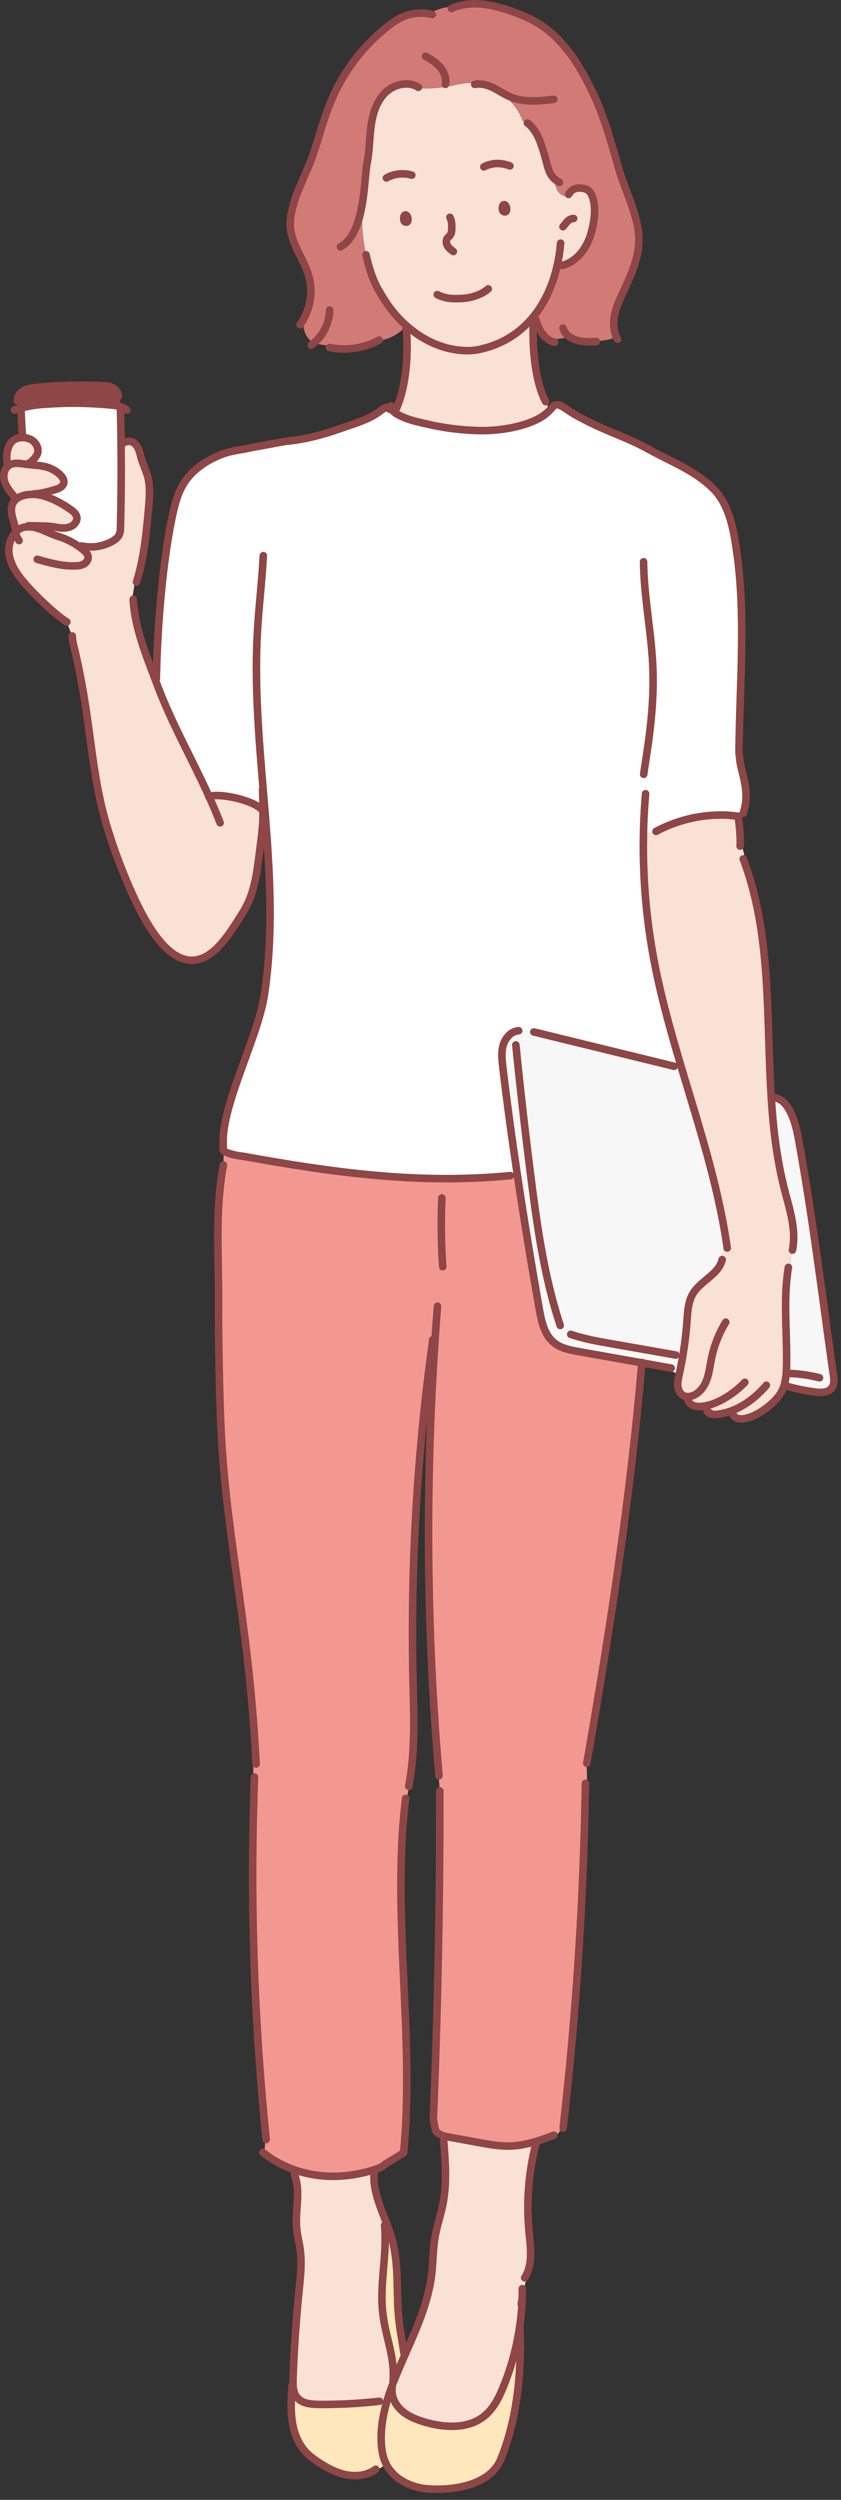 <svg width="108" height="321" viewBox="0 0 108 321" fill="none" xmlns="http://www.w3.org/2000/svg">
<rect x="0" y="0" width="108" height="321" fill="#333333" stroke="none"/>
<g clip-path="url(#clip0_908_8055)">
<path d="M100.965 176.345C100.991 176.017 101.003 175.689 101.01 175.362C101.081 171.892 100.721 168.403 100.984 164.953H101.036C101.338 163.495 101.537 162.004 101.627 160.513H101.762C102.289 157.892 101.37 155.219 100.708 152.617C99.738 148.813 99.281 144.907 99.037 140.974C99.044 140.987 99.057 141 99.07 141.006L99.127 140.942C101.35 140.904 102.179 144.367 102.488 146.031C104.3 155.887 105.488 165.724 106.915 175.869C106.979 176.338 107.088 176.84 107.082 177.309C107.082 177.707 106.979 178.067 106.703 178.349C106.182 178.87 105.34 178.844 104.614 178.748C103.387 178.587 102.186 178.337 100.997 177.996C100.946 177.945 100.894 177.893 100.843 177.835L100.727 177.803C100.862 177.334 100.933 176.846 100.965 176.351V176.345Z" fill="#F7F7F7"/>
<path d="M90.794 181.138C90.64 180.971 90.524 180.765 90.473 180.54C90.376 180.56 90.273 180.573 90.177 180.585C89.804 180.624 89.412 180.624 89.059 180.496C88.712 180.361 88.397 180.078 88.307 179.712H88.314C88.256 179.59 88.217 179.467 88.192 179.339C88.172 179.339 88.147 179.339 88.127 179.339C88.031 179.326 87.935 179.307 87.845 179.262C87.369 179.063 87.093 178.542 87.035 178.028C86.977 177.521 87.099 177.007 87.209 176.505C87.209 176.505 87.209 176.505 87.209 176.499C87.266 176.248 87.318 175.991 87.369 175.734C87.472 175.214 87.575 174.687 87.665 174.16C87.922 172.663 88.102 171.147 88.211 169.631C88.301 168.41 88.359 167.131 88.995 166.09C89.811 164.754 91.462 163.983 92.291 162.749C92.49 162.454 92.644 162.126 92.728 161.76L92.452 161.657C92.722 160.95 92.991 160.25 93.268 159.543C93.268 159.543 93.268 159.537 93.268 159.53C92.124 152.019 89.779 144.759 87.601 137.453C87.543 137.254 87.485 137.049 87.421 136.849C86.014 132.114 84.69 127.353 83.823 122.496C82.897 117.304 82.493 112.023 82.627 106.754C83.007 106.947 83.469 106.96 83.893 106.857C84.06 106.818 84.227 106.76 84.388 106.69C84.555 106.619 84.716 106.536 84.876 106.439C87.421 105.206 90.267 104.589 93.088 104.666C93.659 104.679 94.231 104.769 94.797 104.814C94.823 105.045 94.848 105.276 94.874 105.495C94.951 106.156 95.009 106.78 95.041 107.435C95.337 108.752 95.626 110.057 95.921 111.374L95.825 111.406C99.037 120.767 98.388 130.97 99.025 140.942C99.025 140.949 99.025 140.955 99.025 140.968C99.275 144.907 99.731 148.813 100.695 152.61C101.357 155.213 102.276 157.885 101.749 160.52H101.614C101.524 162.004 101.325 163.488 101.023 164.953H100.971C100.708 168.397 101.068 171.892 100.997 175.355C100.997 175.677 100.978 176.011 100.952 176.338C100.92 176.833 100.849 177.321 100.714 177.791C100.708 177.823 100.695 177.855 100.689 177.893C100.612 178.137 100.515 178.382 100.4 178.613C100.02 179.358 99.429 179.962 98.793 180.496C97.9 181.234 96.885 181.864 95.761 182.14C95.279 182.256 94.662 182.25 94.328 181.935L94.007 182.057C93.801 181.838 93.627 181.581 93.505 181.305C93.409 181.337 93.313 181.363 93.216 181.389C92.831 181.491 92.439 181.569 92.04 181.613C91.764 181.639 91.481 181.652 91.224 181.556C91.032 181.479 90.858 181.331 90.781 181.138H90.794Z" fill="#FAE1D5"/>
<path d="M66.462 151.017C65.761 146.371 65.125 141.713 64.573 137.042C64.457 136.091 64.348 135.102 64.624 134.183C64.772 133.682 65.061 133.206 65.447 132.859C66.912 132.178 68.678 132.217 70.143 132.891C75.38 134.17 80.61 135.455 85.847 136.734C86.091 136.792 86.335 136.849 86.579 136.914L86.701 136.586C86.939 136.676 87.189 136.759 87.433 136.83C87.491 137.029 87.549 137.235 87.613 137.434C89.792 144.739 92.137 151.993 93.28 159.511C93.28 159.511 93.28 159.517 93.28 159.524C93.004 160.231 92.734 160.931 92.464 161.638L92.741 161.74C92.657 162.107 92.503 162.434 92.304 162.73C91.475 163.97 89.817 164.741 89.008 166.071C88.372 167.112 88.307 168.397 88.224 169.611C88.115 171.128 87.928 172.644 87.678 174.141C87.588 174.668 87.485 175.195 87.382 175.715C87.331 175.972 87.279 176.229 87.222 176.48C87.222 176.48 87.222 176.48 87.222 176.486C86.714 176.274 86.206 176.062 85.705 175.85L85.757 175.574C84.645 175.375 83.54 175.182 82.435 174.983C82.415 174.983 82.396 174.976 82.371 174.97C79.71 174.494 77.057 174.025 74.397 173.55C73.247 173.344 72.045 173.119 71.146 172.381C69.893 171.352 69.533 169.624 69.257 168.024C68.274 162.396 67.336 156.748 66.487 151.094C66.487 151.068 66.481 151.036 66.475 151.004L66.462 151.017Z" fill="#F7F7F7"/>
<path d="M47.013 32.711C46.621 30.924 46.447 29.087 46.505 27.256H46.319C46.871 24.814 46.904 22.141 47.148 20.94C47.463 19.398 47.443 17.811 47.649 16.243C47.855 14.681 48.324 13.082 49.429 11.957C50.534 10.833 52.404 10.357 53.727 11.212V11.315C55.147 11.424 56.586 11.302 57.987 11.019C58.642 10.884 59.291 10.717 59.96 10.666C60.525 10.621 61.103 10.666 61.656 10.781C62.247 10.807 62.838 11.019 63.371 11.283C64.117 11.655 64.804 12.137 65.569 12.458L65.395 12.85C66.038 13.473 66.565 14.225 66.931 15.048C67.059 15.343 67.181 15.658 67.426 15.857C67.612 16.012 67.85 16.089 68.068 16.191C68.152 16.23 68.229 16.275 68.299 16.326C69.18 17.322 69.572 18.716 69.957 20.021C70.336 21.306 70.407 22.25 71.216 22.976C71.236 23.375 71.287 23.773 71.428 24.146C71.615 24.628 71.994 25.058 72.495 25.167C72.713 25.212 72.938 25.199 73.157 25.148L73.093 24.846C73.549 24.133 74.204 24.088 74.776 24.165C75.566 24.274 75.894 24.679 76.132 25.431C76.562 26.774 76.299 28.521 75.933 29.851C75.418 31.734 74.211 33.514 72.245 34.066L71.57 33.957C71.024 36.469 69.976 38.917 68.293 40.883C66.68 42.779 64.477 44.231 61.566 44.86C60.454 45.098 59.279 45.053 58.154 44.848C55.905 44.43 53.856 43.293 52.172 41.809C51.067 40.832 50.123 39.701 49.384 38.525C48.394 36.945 47.694 35.833 46.994 32.704L47.013 32.711ZM65.048 26.973C65.074 26.812 65.048 26.639 64.984 26.491C64.933 26.375 64.811 26.253 64.689 26.292C64.65 26.305 64.624 26.33 64.599 26.362C64.477 26.529 64.502 26.909 64.566 27.044C64.644 27.191 64.862 27.268 64.978 27.153C65.023 27.108 65.042 27.037 65.048 26.966V26.973ZM52.378 28.284C52.404 28.123 52.378 27.949 52.314 27.795C52.262 27.68 52.14 27.558 52.018 27.602C51.98 27.615 51.954 27.641 51.928 27.673C51.806 27.84 51.832 28.219 51.896 28.354C51.973 28.502 52.192 28.585 52.307 28.463C52.352 28.412 52.371 28.348 52.378 28.277V28.284Z" fill="#FAE1D5"/>
<path d="M66.526 300.016C66.449 300.421 66.372 300.819 66.282 301.211C65.884 302.991 65.344 304.745 64.656 306.441C64.078 307.874 63.365 309.307 62.157 310.271C60.088 311.916 57.113 311.761 54.575 311.023C53.515 310.714 52.449 310.303 51.62 309.57C50.784 308.844 50.213 307.739 50.36 306.647L50.258 306.608C50.36 306.332 50.463 306.049 50.572 305.773C50.675 305.51 50.778 305.246 50.887 304.989C51.26 304.077 51.665 303.165 52.063 302.252C53.522 298.943 54.993 295.628 55.43 292.062C55.623 290.449 55.597 288.817 55.873 287.217C56.117 285.797 56.599 284.429 56.882 283.015C57.389 280.42 57.203 277.753 56.998 275.119C56.914 274.817 56.85 274.515 56.798 274.213C56.901 274.251 57.01 274.284 57.12 274.309C57.3 274.354 57.48 274.393 57.659 274.425C58.957 274.656 60.249 274.894 61.547 275.132C62.857 275.369 64.181 275.614 65.517 275.569C66.552 275.536 67.58 275.337 68.582 275.048C68.608 275.434 68.614 275.819 68.595 276.205C67.824 279.604 67.606 283.131 67.94 286.601C68.113 288.4 68.402 290.359 67.657 291.966L67.734 291.998C67.471 293.045 67.246 294.105 67.053 295.165C67.053 295.165 67.053 295.165 67.053 295.172C67.008 296.418 66.892 297.665 66.706 298.898C66.648 299.271 66.59 299.637 66.52 300.01L66.526 300.016Z" fill="#FAE1D5"/>
<path d="M52.012 231.672C50.373 246.251 53.258 261.857 51.838 276.442L50.2 277.458C49.062 278.068 49.364 278.203 48.124 278.595C48.112 278.595 48.099 278.601 48.086 278.608C46.306 279.173 44.449 279.475 42.58 279.456C40.935 279.436 39.283 279.147 37.728 278.595C37.703 278.588 37.671 278.576 37.645 278.563C36.321 278.081 35.075 277.413 33.97 276.539C33.97 275.864 34.034 275.183 34.15 274.515C34.13 274.322 34.111 274.136 34.092 273.949C32.666 259.737 32.158 245.428 32.569 231.145C32.582 229.256 32.55 227.367 32.466 225.478L32.826 225.459C31.843 207.462 28.823 196.59 28.309 181.928C28.123 176.64 28.046 171.346 28.052 166.058C28.052 160.513 27.648 155.078 28.688 149.597C28.701 148.987 28.714 148.389 28.733 147.791C29.491 148.331 31.271 148.498 31.271 148.498C42.663 150.561 53.464 152.071 65.132 151.01C65.17 151.01 65.209 151.01 65.248 150.998C65.646 151.055 66.051 151.068 66.455 151.036C66.455 151.062 66.462 151.094 66.468 151.126C67.31 156.78 68.248 162.428 69.237 168.056C69.52 169.65 69.874 171.385 71.126 172.413C72.026 173.152 73.228 173.383 74.378 173.582C77.038 174.057 79.691 174.527 82.351 175.002C82.371 175.002 82.39 175.002 82.415 175.015C81.002 191.842 78.374 209.01 75.483 225.677C75.438 225.934 75.393 226.185 75.348 226.442H75.329C75.418 228.466 75.399 230.496 75.271 232.52H75.11C74.802 245.916 73.896 259.306 72.392 272.619H72.379C72.206 273.307 71.788 273.924 71.229 274.361L71.126 274.194C70.343 274.496 69.546 274.791 68.736 275.029C68.685 275.042 68.633 275.055 68.589 275.067C67.586 275.356 66.558 275.556 65.524 275.588C64.187 275.626 62.864 275.389 61.553 275.151C60.255 274.92 58.964 274.682 57.666 274.444C57.486 274.412 57.306 274.373 57.126 274.328C57.017 274.303 56.908 274.271 56.805 274.232C56.458 274.11 56.143 273.924 55.944 273.628L55.648 272.17C56.22 258.433 56.496 244.676 56.477 230.933V229.988C56.432 229.372 56.387 228.748 56.342 228.132C56.329 227.926 56.316 227.714 56.323 227.502C54.787 209.37 54.62 191.129 55.803 172.972C55.674 173.081 55.539 173.197 55.404 173.306C53.515 187.293 52.718 201.429 53.027 215.538C53.13 220.164 53.348 224.835 52.487 229.378C52.423 230.168 52.262 230.939 52.005 231.685L52.012 231.672Z" fill="#F29891"/>
<path d="M50.784 52.706C52.269 49.654 52.468 44.867 52.147 41.95C52.147 41.918 52.147 41.892 52.14 41.86L52.179 41.815C53.856 43.306 55.912 44.443 58.16 44.854C59.285 45.06 60.454 45.111 61.572 44.867C64.483 44.237 66.687 42.785 68.299 40.89C68.402 41.108 68.537 41.314 68.698 41.513L68.473 41.693C68.357 45.15 68.813 49.242 70.073 51.568H70.092C70.246 51.954 70.4 52.339 70.548 52.731C70.105 53.188 69.385 53.779 67.914 54.318C65.851 55.064 63.448 55.359 61.309 55.295C59.137 55.224 56.972 54.961 54.858 54.46C53.894 54.235 52.911 54.036 51.986 53.663C51.652 53.528 51.318 53.374 51.009 53.188C50.945 53.142 50.874 53.097 50.81 53.059C50.772 53.033 50.733 53.001 50.694 52.975C50.592 52.898 50.502 52.808 50.412 52.718H50.791L50.784 52.706Z" fill="#FAE1D5"/>
<path d="M49.397 38.532C50.136 39.708 51.08 40.838 52.185 41.815L52.147 41.86C52.147 41.86 52.147 41.918 52.153 41.95H52.05C51.17 42.959 49.898 43.614 48.568 43.736C47.109 44.501 45.452 44.873 43.8 44.803V44.597C43.119 44.507 42.438 44.417 41.757 44.327C41.282 44.263 40.787 44.199 40.356 44.006C40.221 43.948 40.093 43.877 39.971 43.794C39.161 43.222 38.93 42.181 38.885 41.16C39.74 39.714 40.093 37.973 39.842 36.309C39.406 33.379 36.958 31.316 37.304 28.116C37.632 25.122 39.38 22.404 40.305 19.565C41.217 16.763 41.956 13.872 43.318 11.244C45.04 7.922 47.482 5.024 50.534 2.846C51.607 2.075 53.245 1.433 55.07 1.773C56.117 1.144 57.357 0.829 58.585 0.848C60.91 0.071 63.551 0.655 65.89 1.51C69.115 2.686 70.773 3.836 72.932 6.509C74.371 8.288 76.022 11.463 76.877 13.589C77.912 16.166 78.663 18.838 79.415 21.505C80.109 23.966 81.343 26.395 81.856 28.958C82.428 31.817 81.593 34.034 80.443 36.611C79.942 37.728 79.351 38.814 79.036 40.003C78.747 41.076 78.708 42.271 79.158 43.273C78.342 43.608 77.462 43.787 76.582 43.781V43.845C75.406 43.935 74.056 43.858 73.17 43.273C72.726 43.363 72.277 43.441 71.82 43.498C71.178 43.588 70.42 43.614 69.983 43.126L69.938 43.171C69.604 42.824 69.334 42.393 69.141 41.956C68.981 41.815 68.833 41.661 68.698 41.494C68.544 41.301 68.409 41.095 68.299 40.87C69.976 38.904 71.024 36.456 71.576 33.944L72.251 34.053C74.217 33.501 75.425 31.721 75.939 29.838C76.305 28.502 76.562 26.761 76.138 25.418C75.894 24.666 75.573 24.261 74.782 24.152C74.211 24.069 73.555 24.12 73.099 24.833L73.163 25.135C72.945 25.187 72.72 25.206 72.501 25.154C72 25.045 71.621 24.615 71.435 24.133C71.293 23.76 71.242 23.362 71.223 22.963C70.407 22.238 70.336 21.293 69.963 20.008C69.585 18.71 69.186 17.309 68.306 16.314C68.229 16.262 68.152 16.217 68.075 16.178C67.856 16.076 67.618 15.999 67.432 15.844C67.188 15.639 67.066 15.324 66.937 15.035C66.571 14.212 66.051 13.461 65.402 12.838L65.575 12.445C64.804 12.131 64.123 11.642 63.378 11.27C62.844 11.006 62.253 10.794 61.662 10.769C61.11 10.646 60.531 10.608 59.966 10.653C59.298 10.704 58.642 10.871 57.993 11.006C56.593 11.289 55.154 11.411 53.727 11.302V11.199C52.41 10.345 50.534 10.826 49.435 11.944C48.33 13.069 47.861 14.669 47.655 16.23C47.45 17.791 47.469 19.385 47.154 20.927C46.91 22.128 46.878 24.801 46.325 27.243H46.512C46.454 29.08 46.627 30.911 47.019 32.698C47.72 35.827 48.42 36.938 49.41 38.519L49.397 38.532Z" fill="#D27A75"/>
<path d="M50.36 306.647C50.213 307.739 50.784 308.844 51.62 309.57C52.449 310.297 53.515 310.714 54.575 311.023C57.113 311.761 60.088 311.916 62.157 310.271C63.365 309.313 64.078 307.874 64.656 306.441C65.344 304.752 65.89 302.998 66.282 301.211C66.372 300.813 66.455 300.415 66.526 300.016C66.623 300.453 66.712 300.89 66.802 301.327C66.802 302.072 66.79 302.818 66.751 303.569C66.565 307.726 65.839 311.961 64.329 315.719C62.947 319.163 58.18 319.825 54.961 319.594C52.943 319.446 50.874 318.508 49.808 316.818C49.724 316.683 49.647 316.548 49.577 316.407C49.577 316.394 49.564 316.381 49.557 316.362C49.159 315.546 49.005 314.64 48.953 313.734C48.85 311.909 49.159 310.097 49.679 308.337C49.679 308.337 49.679 308.33 49.679 308.324C49.846 307.746 50.039 307.174 50.245 306.608L50.347 306.647H50.36Z" fill="#FFE7BD"/>
<path d="M50.013 52.532C50.277 52.706 50.54 52.873 50.81 53.053C50.874 53.091 50.945 53.136 51.009 53.181C51.318 53.367 51.652 53.522 51.986 53.657C52.911 54.029 53.894 54.228 54.858 54.453C56.972 54.961 59.144 55.224 61.309 55.288C63.455 55.359 65.851 55.064 67.914 54.312C69.385 53.772 70.105 53.181 70.548 52.725C70.593 52.68 70.632 52.641 70.664 52.603C71.165 52.063 71.313 51.774 72.032 52.108C72.36 52.262 72.656 52.487 72.958 52.686C73.876 53.316 74.872 53.811 75.868 54.305C78.278 55.501 80.867 56.336 83.219 57.653C86.071 59.24 89.335 60.441 91.668 62.832C93.345 64.547 93.987 67.014 94.386 69.385C95.902 78.355 94.97 87.53 94.9 96.641L95.06 98.003C95.433 99.828 96.294 101.954 95.433 104.441L95.356 104.666C95.202 104.942 95.047 105.218 94.887 105.495C94.861 105.276 94.835 105.045 94.81 104.814C94.244 104.769 93.666 104.679 93.1 104.666C90.273 104.589 87.427 105.205 84.889 106.439C84.722 106.516 84.561 106.6 84.401 106.69C84.24 106.76 84.08 106.812 83.906 106.857C83.482 106.96 83.019 106.94 82.64 106.754C82.512 112.023 82.91 117.304 83.835 122.496C84.703 127.359 86.026 132.114 87.434 136.849C87.189 136.772 86.939 136.695 86.701 136.605L86.579 136.933C86.335 136.875 86.091 136.811 85.847 136.753C80.61 135.474 75.38 134.189 70.143 132.911C68.678 132.236 66.912 132.198 65.447 132.879C65.061 133.219 64.772 133.701 64.624 134.202C64.348 135.121 64.457 136.104 64.573 137.061C65.125 141.733 65.761 146.391 66.462 151.036C66.057 151.068 65.652 151.055 65.254 150.998C65.215 150.998 65.177 151.004 65.138 151.01C53.47 152.071 42.669 150.561 31.278 148.498C31.278 148.498 29.504 148.338 28.74 147.791C28.721 147.779 28.695 147.759 28.675 147.746L28.656 146.282C28.862 141.064 33.16 133.059 33.957 127.732C35.274 118.955 34.529 110.179 33.796 101.383H33.713C33.751 102.385 33.783 103.239 33.783 104.055H33.674C33.559 103.895 33.379 103.741 33.154 103.586C31.792 102.668 28.714 101.986 27.217 102.199C27.076 102.218 26.947 102.243 26.838 102.282C24.653 97.463 22.019 92.85 20.162 87.883C20.117 87.768 20.072 87.652 20.027 87.53C20.027 86.99 20.047 86.451 20.104 85.917C20.271 79.871 20.907 72.161 22.083 66.494C22.411 64.945 22.784 63.378 23.625 62.041C24.615 60.474 26.202 59.343 27.898 58.597C29.395 57.942 30.172 57.916 31.567 57.647C31.689 57.627 31.817 57.595 31.952 57.569C32.023 57.556 32.1 57.537 32.171 57.518L36.636 56.696C39.033 56.483 41.372 55.873 43.64 55.07C45.355 54.46 47.379 53.92 48.831 52.795C49.037 52.635 49.249 52.449 49.499 52.371C49.564 52.352 49.628 52.339 49.686 52.339C49.788 52.41 49.898 52.474 50.001 52.545L50.013 52.532Z" fill="white"/>
<path d="M50.887 304.989C50.778 305.246 50.675 305.51 50.572 305.773L50.489 305.741C50.72 302.49 49.448 299.997 49.133 296.752C48.831 293.687 49.467 290.597 49.467 287.526C49.467 287.127 49.461 286.729 49.435 286.331H49.262C49.217 285.624 49.114 284.911 48.94 284.217L49.12 284.146C49.217 284.403 49.319 284.654 49.416 284.911C49.769 285.81 50.116 286.71 50.367 287.629C51.151 290.501 50.945 293.54 51.112 296.508C51.234 298.641 51.562 300.055 51.877 302.169L52.076 302.259C51.671 303.171 51.273 304.083 50.9 304.996L50.887 304.989Z" fill="#FFE7BD"/>
<path d="M49.133 296.752C49.448 299.997 50.727 302.49 50.489 305.741L50.572 305.773C50.463 306.049 50.354 306.332 50.258 306.608C50.052 307.174 49.859 307.752 49.692 308.324C49.043 308.446 48.375 308.504 47.72 308.497V308.453C45.49 308.665 43.254 308.761 41.025 308.754C39.971 308.754 38.769 308.652 38.12 307.816C37.786 307.392 37.671 306.859 37.639 306.313C37.632 306.159 37.632 305.998 37.632 305.844C37.632 305.703 37.632 305.561 37.639 305.426C37.773 301.668 38.031 297.922 38.41 294.182C38.59 292.402 38.795 290.603 38.551 288.83C38.429 287.943 38.191 287.07 38.108 286.183C37.934 284.397 38.352 282.54 38.178 280.786C38.159 280.587 38.127 280.394 38.088 280.201C37.87 279.681 37.728 279.128 37.658 278.569C37.684 278.582 37.716 278.588 37.741 278.601C39.296 279.154 40.947 279.436 42.592 279.462C44.462 279.481 46.312 279.179 48.099 278.614C47.816 280.509 48.426 282.341 49.127 284.159L48.947 284.23C49.12 284.924 49.223 285.637 49.268 286.356H49.442C49.467 286.742 49.474 287.14 49.474 287.539C49.474 290.61 48.838 293.7 49.14 296.765L49.133 296.752Z" fill="#FAE1D5"/>
<path d="M38.114 307.816C38.763 308.652 39.965 308.748 41.018 308.754C43.254 308.767 45.484 308.671 47.713 308.453V308.497C48.375 308.497 49.043 308.446 49.692 308.324C49.692 308.324 49.692 308.33 49.692 308.337C49.172 310.097 48.863 311.903 48.966 313.734C49.011 314.64 49.172 315.546 49.57 316.362C49.57 316.375 49.583 316.394 49.589 316.407C48.966 316.895 48.246 317.274 47.495 317.525C47.347 317.589 47.193 317.647 47.039 317.692C46.242 317.936 45.374 317.955 44.546 317.801C43.267 317.563 42.098 316.934 41.005 316.233C40.376 315.822 39.759 315.385 39.251 314.833C38.242 313.734 37.716 312.263 37.517 310.785C37.324 309.352 37.414 307.887 37.517 306.441C37.517 306.403 37.517 306.364 37.517 306.326H37.639C37.671 306.859 37.786 307.392 38.12 307.816H38.114Z" fill="#FFE7BD"/>
<path d="M15.163 50.611L15.228 50.598C15.33 51.054 15.44 51.511 15.543 51.967L14.861 52.089C14.547 52.031 14.219 51.999 13.891 51.973C11.79 51.8 9.67 51.703 7.562 51.812C6.033 51.89 4.53 51.883 2.609 52.423C2.467 52.461 2.319 52.506 2.172 52.551C2.223 52.012 2.275 51.465 2.326 50.926C2.454 50.611 2.711 50.341 3.007 50.168C3.476 49.898 4.029 49.827 4.562 49.769C7.331 49.474 10.12 49.422 12.902 49.512C13.396 49.532 13.904 49.557 14.354 49.756C14.72 49.923 15.041 50.238 15.157 50.617L15.163 50.611Z" fill="#8E4646"/>
<path d="M10.589 70.131C11.867 70.388 13.242 70.169 14.386 69.533C14.765 69.321 15.131 69.045 15.318 68.653C15.453 68.351 15.465 68.01 15.472 67.683C15.562 64.322 15.587 60.962 15.555 57.602V57.428C15.581 57.267 15.639 57.113 15.71 56.965C15.851 56.837 16.05 56.753 16.262 56.708C16.403 56.676 16.558 56.67 16.68 56.683C17.142 56.734 17.509 57.1 17.714 57.512C17.92 57.929 18.003 58.385 18.132 58.835C18.363 59.645 18.755 60.409 18.974 61.225C19.314 62.536 19.192 63.917 19.076 65.267C18.787 68.46 18.492 71.679 17.528 74.737L17.329 74.705C17.213 75.451 17.091 76.196 16.962 76.948L17.104 76.973C17.284 80.578 18.762 84.169 20.027 87.536C20.072 87.652 20.117 87.768 20.162 87.89C22.019 92.856 24.653 97.47 26.838 102.288C26.947 102.25 27.076 102.224 27.217 102.205C28.721 101.999 31.792 102.68 33.154 103.593C33.379 103.741 33.559 103.901 33.674 104.062H33.783C33.783 105.321 33.719 106.503 33.507 108.013C33.064 111.239 32.929 114.458 31.13 117.285C29.369 120.041 26.876 124.449 23.285 123.061C20.503 121.982 18.312 117.664 17.2 115.261C15.909 112.453 14.797 109.562 13.878 106.606C11.463 98.825 11.874 92.715 9.394 82.615C9.316 82.313 9.316 81.991 9.278 81.683H9.297C9.04 81.079 8.802 80.488 8.571 79.884C8.5 79.845 8.423 79.794 8.353 79.743C7.074 78.901 5.037 76.935 4.099 75.945C2.744 74.506 1.311 72.906 1.124 70.934C1.054 70.15 1.349 69.064 1.973 68.37C2.262 68.049 2.621 67.811 3.046 67.728C3.251 67.683 3.457 67.663 3.662 67.663C4.967 67.663 6.117 68.473 7.44 68.884C8.372 69.173 9.252 69.597 10.049 70.15C10.152 70.221 10.248 70.291 10.345 70.362C10.389 70.285 10.434 70.208 10.473 70.131C10.505 70.131 10.544 70.143 10.576 70.15L10.589 70.131Z" fill="#FAE1D5"/>
<path d="M1.741 63.66C1.259 63.082 0.771 62.485 0.565 61.765C0.405 61.167 0.488 60.454 0.88 59.998C0.964 59.895 1.067 59.805 1.182 59.735C1.793 59.356 2.564 59.51 3.27 59.606C3.29 59.606 3.315 59.606 3.335 59.606C4.26 59.728 5.198 59.735 6.091 60.005C6.779 60.21 7.601 60.711 8.006 61.309C8.52 62.067 7.967 62.607 7.228 62.825C6.335 63.082 5.288 63.403 4.363 63.416V63.493C3.502 63.455 2.429 63.648 1.87 64.303C1.812 64.097 1.767 63.879 1.741 63.667V63.66Z" fill="#FAE1D5"/>
<path d="M10.486 70.111C10.441 70.188 10.396 70.266 10.357 70.343C10.261 70.266 10.158 70.195 10.062 70.131C9.265 69.578 8.378 69.154 7.453 68.865C6.13 68.454 4.979 67.644 3.675 67.644V67.528C4.755 67.548 6.194 67.509 7.228 67.721C7.941 67.869 8.745 67.895 9.342 67.477C9.663 67.252 9.92 66.873 9.875 66.481C9.83 66.044 9.458 65.716 9.098 65.46C8.456 64.997 7.768 64.599 7.055 64.251C6.29 63.885 5.487 63.596 4.645 63.513C4.555 63.506 4.459 63.5 4.363 63.5V63.423C5.294 63.416 6.342 63.095 7.235 62.832C7.974 62.613 8.526 62.08 8.012 61.315C7.601 60.718 6.785 60.217 6.097 60.011C5.204 59.741 4.266 59.735 3.341 59.613C3.906 59.561 4.793 58.604 4.864 58.045C4.941 57.486 4.645 56.908 4.189 56.58C3.823 56.31 3.36 56.188 2.898 56.188C2.795 56.188 2.692 56.188 2.589 56.207C2.557 55.79 2.551 55.359 2.589 54.941L2.814 54.929C2.776 54.248 2.75 53.477 2.718 52.924C2.718 52.866 2.718 52.808 2.711 52.757L2.621 52.436C4.543 51.902 6.046 51.909 7.575 51.825C9.683 51.722 11.803 51.819 13.904 51.986C14.225 52.012 14.553 52.044 14.874 52.102C14.983 52.121 15.086 52.14 15.189 52.172C15.305 52.198 15.42 52.23 15.53 52.275L15.465 52.481C15.504 54.055 15.536 55.629 15.555 57.203C15.555 57.28 15.555 57.357 15.555 57.434V57.608C15.587 60.968 15.555 64.335 15.472 67.689C15.472 68.017 15.453 68.357 15.318 68.659C15.138 69.058 14.771 69.327 14.386 69.54C13.242 70.175 11.874 70.394 10.589 70.137C10.556 70.137 10.518 70.124 10.486 70.118V70.111Z" fill="white"/>
<path d="M3.335 59.606C3.335 59.606 3.29 59.606 3.27 59.606C2.557 59.503 1.786 59.356 1.182 59.735C1.067 59.812 0.964 59.895 0.88 59.998C0.822 59.792 0.765 59.587 0.7 59.388L0.925 59.324C0.822 58.758 0.861 58.167 1.028 57.614C1.169 57.165 1.407 56.728 1.805 56.471C2.03 56.323 2.3 56.246 2.57 56.207C2.57 56.207 2.583 56.207 2.589 56.207C2.692 56.194 2.795 56.188 2.898 56.188C3.354 56.188 3.823 56.31 4.189 56.58C4.645 56.914 4.935 57.486 4.864 58.045C4.793 58.61 3.906 59.568 3.341 59.606H3.335Z" fill="#FAE1D5"/>
<path d="M3.675 67.522V67.638C3.47 67.638 3.264 67.657 3.058 67.702C2.634 67.792 2.275 68.023 1.985 68.344C1.94 68.126 1.921 67.895 1.921 67.638C1.722 66.7 1.234 65.704 1.587 64.766C1.658 64.586 1.748 64.431 1.87 64.297C2.435 63.641 3.508 63.448 4.363 63.487C4.459 63.487 4.555 63.487 4.645 63.5C5.487 63.583 6.297 63.879 7.055 64.239C7.768 64.579 8.449 64.984 9.098 65.447C9.458 65.704 9.83 66.031 9.875 66.468C9.914 66.86 9.663 67.239 9.342 67.464C8.738 67.882 7.941 67.856 7.228 67.708C6.194 67.496 4.755 67.535 3.682 67.516L3.675 67.522Z" fill="#FAE1D5"/>
<path d="M0.925 59.324C0.822 58.758 0.861 58.167 1.028 57.614C1.169 57.165 1.407 56.728 1.805 56.471C2.03 56.323 2.3 56.246 2.57 56.207C2.57 56.207 2.583 56.207 2.589 56.207C2.692 56.194 2.795 56.188 2.898 56.188C3.354 56.188 3.823 56.31 4.189 56.58C4.645 56.914 4.935 57.486 4.864 58.045C4.793 58.61 3.906 59.568 3.341 59.606" stroke="#8E4646" stroke-width="0.97" stroke-linecap="round" stroke-linejoin="round"/>
<path d="M2.705 52.744C2.705 52.795 2.705 52.847 2.711 52.911C2.744 53.47 2.769 54.235 2.808 54.916C2.827 55.282 2.853 55.629 2.885 55.899" stroke="#8E4646" stroke-width="0.97" stroke-linecap="round" stroke-linejoin="round"/>
<path d="M50.785 52.706C52.269 49.654 52.468 44.867 52.147 41.95C52.147 41.918 52.147 41.892 52.14 41.86" stroke="#8E4646" stroke-width="0.97" stroke-linecap="round" stroke-linejoin="round"/>
<path d="M50.007 52.538C50.026 52.506 50.039 52.468 50.058 52.436C50.058 52.436 50.058 52.436 50.058 52.429C50.11 52.333 50.161 52.23 50.213 52.127" stroke="#8E4646" stroke-width="0.97" stroke-linecap="round" stroke-linejoin="round"/>
<path d="M82.647 72.135C82.692 76.838 83.72 81.458 83.855 86.155C83.97 90.318 83.495 94.052 82.846 98.164C82.814 98.356 82.788 98.555 82.756 98.755C82.724 98.973 82.692 99.192 82.66 99.423" stroke="#8E4646" stroke-width="0.97" stroke-linecap="round" stroke-linejoin="round"/>
<path d="M68.473 41.693C68.357 45.15 68.813 49.242 70.073 51.568" stroke="#8E4646" stroke-width="0.97" stroke-linecap="round" stroke-linejoin="round"/>
<path d="M1.754 63.68C1.754 63.68 1.748 63.667 1.741 63.66C1.259 63.082 0.771 62.485 0.565 61.765C0.405 61.167 0.488 60.454 0.88 59.998C0.964 59.895 1.067 59.805 1.182 59.735C1.793 59.356 2.564 59.51 3.27 59.606C3.29 59.606 3.315 59.606 3.335 59.606C4.26 59.728 5.198 59.735 6.091 60.005C6.779 60.21 7.601 60.711 8.006 61.309C8.52 62.067 7.967 62.607 7.228 62.825C6.335 63.082 5.288 63.403 4.363 63.416" stroke="#8E4646" stroke-width="0.97" stroke-linecap="round" stroke-linejoin="round"/>
<path d="M1.979 67.953C1.966 67.85 1.947 67.747 1.921 67.638C1.722 66.7 1.234 65.704 1.587 64.766C1.658 64.586 1.748 64.431 1.87 64.297C2.435 63.641 3.508 63.448 4.363 63.487C4.459 63.487 4.555 63.487 4.645 63.5C5.487 63.583 6.297 63.879 7.055 64.239C7.768 64.579 8.449 64.984 9.098 65.447C9.458 65.704 9.83 66.031 9.875 66.468C9.914 66.86 9.663 67.239 9.342 67.464C8.738 67.882 7.941 67.856 7.228 67.708C6.194 67.496 4.755 67.535 3.682 67.516H3.617" stroke="#8E4646" stroke-width="0.97" stroke-linecap="round" stroke-linejoin="round"/>
<path d="M8.584 79.865C8.513 79.826 8.436 79.775 8.366 79.723C7.087 78.882 5.05 76.915 4.112 75.926C2.756 74.487 1.324 72.887 1.137 70.915C1.067 70.131 1.362 69.045 1.985 68.351C2.275 68.03 2.634 67.792 3.058 67.708C3.264 67.663 3.47 67.644 3.675 67.644C4.979 67.644 6.13 68.454 7.453 68.865C8.385 69.154 9.265 69.578 10.062 70.131C10.165 70.201 10.261 70.272 10.357 70.343C10.486 70.439 10.614 70.535 10.736 70.645C11 70.863 11.263 71.126 11.315 71.467C11.366 71.853 11.116 72.225 10.781 72.418C10.447 72.611 10.049 72.656 9.663 72.668C8.006 72.726 6.38 72.27 4.787 71.82" stroke="#8E4646" stroke-width="0.97" stroke-linecap="round" stroke-linejoin="round"/>
<path d="M1.85 52.654C1.915 52.629 1.985 52.609 2.05 52.59C2.095 52.577 2.133 52.564 2.178 52.551C2.326 52.506 2.474 52.461 2.615 52.423C4.536 51.89 6.04 51.896 7.569 51.812C9.676 51.71 11.797 51.806 13.898 51.973C14.219 51.999 14.547 52.031 14.868 52.089C14.977 52.108 15.08 52.127 15.183 52.159C15.298 52.185 15.414 52.217 15.523 52.262C15.8 52.359 16.05 52.474 16.288 52.654" stroke="#8E4646" stroke-width="0.97" stroke-linecap="round" stroke-linejoin="round"/>
<path d="M15.465 52.468C15.504 54.042 15.536 55.616 15.555 57.19C15.555 57.267 15.555 57.344 15.555 57.422V57.595C15.587 60.956 15.555 64.322 15.472 67.676C15.472 68.004 15.453 68.344 15.318 68.646C15.138 69.045 14.771 69.315 14.386 69.527C13.242 70.163 11.874 70.381 10.589 70.124C10.556 70.124 10.518 70.111 10.486 70.105" stroke="#8E4646" stroke-width="0.97" stroke-linecap="round" stroke-linejoin="round"/>
<path d="M15.53 57.351C15.53 57.293 15.53 57.242 15.549 57.19C15.575 57.1 15.632 57.023 15.71 56.965C15.851 56.837 16.05 56.753 16.262 56.708C16.403 56.676 16.558 56.67 16.68 56.683C17.142 56.734 17.509 57.1 17.714 57.512C17.92 57.929 18.003 58.385 18.132 58.835C18.363 59.645 18.755 60.409 18.974 61.225C19.314 62.536 19.192 63.917 19.076 65.267C18.787 68.46 18.492 71.679 17.528 74.737" stroke="#8E4646" stroke-width="0.97" stroke-linecap="round" stroke-linejoin="round"/>
<path d="M2.255 51.485C2.255 51.485 2.255 51.465 2.255 51.453C2.236 51.266 2.268 51.086 2.332 50.919C2.461 50.605 2.718 50.335 3.013 50.161C3.482 49.891 4.035 49.821 4.568 49.763C7.338 49.467 10.126 49.416 12.908 49.506C13.403 49.525 13.911 49.551 14.36 49.75C14.726 49.917 15.048 50.232 15.163 50.611C15.189 50.701 15.202 50.791 15.202 50.881" stroke="#8E4646" stroke-width="0.97" stroke-linecap="round" stroke-linejoin="round"/>
<path d="M9.278 81.664C9.316 81.972 9.323 82.293 9.394 82.595C11.874 92.689 11.463 98.806 13.878 106.587C14.797 109.543 15.902 112.434 17.2 115.242C18.312 117.645 20.503 121.969 23.285 123.042C26.876 124.436 29.376 120.022 31.13 117.266C32.929 114.438 33.064 111.226 33.507 107.994C33.713 106.478 33.783 105.295 33.783 104.043C33.783 103.227 33.751 102.378 33.713 101.376" stroke="#8E4646" stroke-width="0.97" stroke-linecap="round" stroke-linejoin="round"/>
<path d="M17.104 76.954C17.284 80.559 18.762 84.15 20.027 87.517C20.072 87.633 20.117 87.748 20.162 87.87C22.019 92.837 24.653 97.45 26.838 102.269C27.346 103.387 27.827 104.512 28.271 105.655" stroke="#8E4646" stroke-width="0.97" stroke-linecap="round" stroke-linejoin="round"/>
<path d="M82.904 101.922C82.904 101.922 82.904 101.954 82.904 101.974C82.891 102.154 82.872 102.333 82.859 102.507C82.75 103.914 82.672 105.328 82.64 106.741C82.512 112.01 82.91 117.291 83.835 122.483C84.703 127.347 86.026 132.101 87.434 136.837C87.491 137.036 87.549 137.241 87.614 137.441C89.792 144.746 92.137 152 93.28 159.517C93.28 159.517 93.28 159.524 93.28 159.53C93.313 159.774 93.351 160.019 93.383 160.256" stroke="#8E4646" stroke-width="0.97" stroke-linecap="round" stroke-linejoin="round"/>
<path d="M95.446 110.294C95.484 110.397 95.529 110.5 95.561 110.609C95.658 110.873 95.754 111.136 95.844 111.406C99.057 120.767 98.408 130.97 99.044 140.942C99.044 140.949 99.044 140.955 99.044 140.968C99.294 144.907 99.751 148.813 100.714 152.61C101.376 155.213 102.295 157.885 101.768 160.52" stroke="#8E4646" stroke-width="0.97" stroke-linecap="round" stroke-linejoin="round"/>
<path d="M92.741 161.747C92.657 162.113 92.503 162.441 92.304 162.736C91.475 163.976 89.817 164.747 89.008 166.077C88.372 167.118 88.307 168.403 88.224 169.618C88.115 171.134 87.928 172.65 87.678 174.147C87.588 174.674 87.485 175.201 87.382 175.722C87.331 175.979 87.279 176.236 87.222 176.486C87.222 176.486 87.222 176.486 87.222 176.493C87.112 176.994 86.99 177.508 87.048 178.015C87.106 178.529 87.382 179.05 87.858 179.249C87.948 179.288 88.044 179.313 88.14 179.326C88.16 179.326 88.185 179.326 88.205 179.326C88.429 179.352 88.667 179.32 88.886 179.243C89.772 178.947 90.396 178.125 90.73 177.257C91.064 176.39 91.16 175.445 91.347 174.533C91.681 172.856 92.31 171.237 93.197 169.778" stroke="#8E4646" stroke-width="0.97" stroke-linecap="round" stroke-linejoin="round"/>
<path d="M88.307 179.712C88.397 180.078 88.712 180.361 89.059 180.496C89.412 180.624 89.804 180.624 90.177 180.585C90.273 180.579 90.376 180.56 90.473 180.541C90.473 180.541 90.473 180.541 90.479 180.541C91.359 180.399 92.201 180.039 92.978 179.59C93.968 179.024 94.868 178.317 95.658 177.495" stroke="#8E4646" stroke-width="0.97" stroke-linecap="round" stroke-linejoin="round"/>
<path d="M90.755 180.945C90.755 181.016 90.768 181.074 90.794 181.138C90.871 181.331 91.044 181.479 91.237 181.556C91.494 181.658 91.777 181.646 92.053 181.613C92.452 181.568 92.85 181.491 93.229 181.389C93.325 181.363 93.422 181.337 93.518 181.305C95.426 180.708 97.11 179.41 98.414 177.874" stroke="#8E4646" stroke-width="0.97" stroke-linecap="round" stroke-linejoin="round"/>
<path d="M94.174 181.684C94.212 181.781 94.276 181.864 94.341 181.928C94.675 182.243 95.291 182.25 95.773 182.134C96.898 181.858 97.913 181.234 98.806 180.489C99.442 179.956 100.033 179.345 100.412 178.607C100.528 178.375 100.624 178.137 100.702 177.887C100.708 177.855 100.721 177.823 100.727 177.784C100.862 177.315 100.933 176.827 100.965 176.332C100.991 176.004 101.003 175.677 101.01 175.349C101.081 171.879 100.721 168.391 100.984 164.94C101.023 164.458 101.068 163.976 101.132 163.488C101.164 163.238 101.203 162.981 101.248 162.736" stroke="#8E4646" stroke-width="0.97" stroke-linecap="round" stroke-linejoin="round"/>
<path d="M66.61 132.352C66.43 132.365 66.256 132.403 66.089 132.467C65.858 132.557 65.639 132.692 65.447 132.866C65.061 133.206 64.772 133.688 64.624 134.189C64.348 135.108 64.457 136.091 64.573 137.049C65.125 141.72 65.761 146.378 66.462 151.023C66.462 151.049 66.468 151.081 66.475 151.113C67.316 156.767 68.254 162.415 69.244 168.044C69.527 169.637 69.88 171.372 71.133 172.4C72.032 173.139 73.234 173.37 74.384 173.569C77.044 174.045 79.698 174.514 82.358 174.989C82.377 174.989 82.396 174.989 82.422 175.002C83.534 175.201 84.639 175.4 85.744 175.593C85.891 175.619 86.039 175.645 86.187 175.67" stroke="#8E4646" stroke-width="0.97" stroke-linecap="round" stroke-linejoin="round"/>
<path d="M68.55 132.512C68.627 132.532 68.698 132.545 68.769 132.564C69.225 132.673 69.681 132.789 70.137 132.898C75.374 134.177 80.604 135.462 85.84 136.74C86.084 136.798 86.328 136.856 86.573 136.92" stroke="#8E4646" stroke-width="0.97" stroke-linecap="round" stroke-linejoin="round"/>
<path d="M99.134 140.936C101.357 140.897 102.186 144.36 102.494 146.025C104.306 155.881 105.495 165.718 106.921 175.863C106.985 176.332 107.095 176.833 107.088 177.302C107.088 177.701 106.985 178.06 106.709 178.343C106.189 178.864 105.347 178.838 104.621 178.741C103.394 178.581 102.192 178.33 101.003 177.99C100.984 177.99 100.959 177.977 100.939 177.97" stroke="#8E4646" stroke-width="0.97" stroke-linecap="round" stroke-linejoin="round"/>
<path d="M66.243 134.177C66.243 134.215 66.243 134.254 66.256 134.292C66.835 140.056 67.496 145.813 68.229 151.557C69.025 157.77 69.925 164.015 71.865 169.965C71.891 170.048 71.917 170.125 71.942 170.202" stroke="#8E4646" stroke-width="0.97" stroke-linecap="round" stroke-linejoin="round"/>
<path d="M73.292 171.34C73.529 171.423 73.774 171.5 74.018 171.571C75.438 171.995 76.909 172.258 78.368 172.515C79.749 172.76 81.124 173.004 82.505 173.242C83.932 173.492 85.358 173.743 86.785 174" stroke="#8E4646" stroke-width="0.97" stroke-linecap="round" stroke-linejoin="round"/>
<path d="M101.177 176.358C102.546 176.383 103.908 176.576 105.238 176.917" stroke="#8E4646" stroke-width="0.97" stroke-linecap="round" stroke-linejoin="round"/>
<path d="M65.537 150.959C65.44 150.972 65.344 150.978 65.254 150.985C65.215 150.985 65.177 150.991 65.138 150.998C53.47 152.058 42.669 150.548 31.278 148.485C31.278 148.485 29.504 148.325 28.74 147.779C28.721 147.766 28.695 147.746 28.675 147.734L28.656 146.269C28.862 141.051 33.16 133.046 33.957 127.719C35.274 118.943 34.529 110.166 33.796 101.37C33.25 94.868 32.711 88.359 33.019 81.844C33.192 78.188 33.623 74.988 33.816 71.351" stroke="#8E4646" stroke-width="0.97" stroke-linecap="round" stroke-linejoin="round"/>
<path d="M32.89 226.512C32.871 226.153 32.852 225.799 32.833 225.452C31.849 207.455 28.83 196.584 28.316 181.922C28.129 176.634 28.052 171.34 28.059 166.052C28.059 160.507 27.654 155.071 28.695 149.591" stroke="#8E4646" stroke-width="0.97" stroke-linecap="round" stroke-linejoin="round"/>
<path d="M56.741 153.825C56.612 156.767 56.651 159.717 56.856 162.653" stroke="#8E4646" stroke-width="0.97" stroke-linecap="round" stroke-linejoin="round"/>
<path d="M55.578 172.027C55.545 172.252 55.513 172.483 55.488 172.708C55.462 172.901 55.436 173.1 55.411 173.293C53.522 187.28 52.725 201.416 53.033 215.525C53.136 220.152 53.355 224.823 52.493 229.365" stroke="#8E4646" stroke-width="0.97" stroke-linecap="round" stroke-linejoin="round"/>
<path d="M56.182 167.729C56.066 169.181 55.957 170.626 55.867 172.079C55.847 172.374 55.828 172.663 55.809 172.952C54.627 191.103 54.794 209.351 56.329 227.483C56.342 227.663 56.355 227.842 56.374 228.022" stroke="#8E4646" stroke-width="0.97" stroke-linecap="round" stroke-linejoin="round"/>
<path d="M82.422 174.951C82.422 174.951 82.422 174.983 82.422 174.996C81.008 191.823 78.38 208.991 75.489 225.658C75.444 225.915 75.399 226.166 75.354 226.423" stroke="#8E4646" stroke-width="0.97" stroke-linecap="round" stroke-linejoin="round"/>
<path d="M32.678 228.189C32.64 229.173 32.608 230.162 32.582 231.139C32.171 245.422 32.685 259.731 34.105 273.943C34.118 274.136 34.137 274.322 34.163 274.508C34.163 274.586 34.175 274.656 34.182 274.733" stroke="#8E4646" stroke-width="0.97" stroke-linecap="round" stroke-linejoin="round"/>
<path d="M52.095 230.927C52.063 231.177 52.037 231.421 52.005 231.672C50.367 246.251 53.252 261.857 51.832 276.442L50.193 277.458C49.056 278.068 49.358 278.203 48.118 278.595C48.105 278.595 48.092 278.601 48.08 278.608C46.3 279.173 44.443 279.475 42.573 279.456C40.928 279.437 39.277 279.147 37.722 278.595C37.696 278.588 37.664 278.576 37.639 278.563C36.315 278.081 35.069 277.413 33.963 276.539C33.893 276.487 33.822 276.436 33.758 276.378" stroke="#8E4646" stroke-width="0.97" stroke-linecap="round" stroke-linejoin="round"/>
<path d="M56.477 229.969V230.914C56.49 244.657 56.214 258.413 55.648 272.15L55.944 273.609C56.15 273.904 56.458 274.091 56.805 274.213C56.908 274.251 57.017 274.284 57.126 274.309C57.306 274.354 57.486 274.393 57.666 274.425C58.964 274.656 60.255 274.894 61.553 275.132C62.864 275.369 64.187 275.614 65.524 275.569C66.558 275.536 67.586 275.337 68.589 275.048C68.64 275.035 68.691 275.022 68.736 275.01C69.546 274.772 70.343 274.476 71.126 274.174" stroke="#8E4646" stroke-width="0.97" stroke-linecap="round" stroke-linejoin="round"/>
<path d="M72.322 273.275C72.322 273.275 72.322 273.262 72.322 273.256C72.347 273.037 72.373 272.819 72.392 272.6C73.896 259.287 74.802 245.897 75.11 232.494C75.129 231.665 75.142 230.837 75.162 230.014C75.174 229.68 75.174 229.34 75.181 228.999" stroke="#8E4646" stroke-width="0.97" stroke-linecap="round" stroke-linejoin="round"/>
<path d="M38.082 280.195C38.12 280.387 38.146 280.58 38.172 280.779C38.352 282.533 37.928 284.39 38.101 286.176C38.185 287.07 38.422 287.943 38.544 288.824C38.789 290.597 38.583 292.396 38.403 294.176C38.024 297.915 37.767 301.661 37.632 305.42C37.632 305.555 37.626 305.703 37.626 305.837C37.626 305.992 37.626 306.152 37.632 306.307C37.664 306.853 37.78 307.386 38.114 307.81C38.763 308.645 39.965 308.742 41.018 308.748C43.254 308.761 45.484 308.665 47.713 308.446C48.054 308.414 48.388 308.382 48.728 308.343" stroke="#8E4646" stroke-width="0.97" stroke-linecap="round" stroke-linejoin="round"/>
<path d="M37.812 279.237C37.934 279.552 38.024 279.867 38.082 280.195" stroke="#8E4646" stroke-width="0.97" stroke-linecap="round" stroke-linejoin="round"/>
<path d="M48.092 278.588C48.092 278.588 48.092 278.595 48.092 278.601C47.81 280.497 48.42 282.328 49.12 284.146C49.217 284.403 49.319 284.654 49.416 284.911C49.769 285.81 50.116 286.71 50.367 287.629C51.151 290.501 50.945 293.54 51.112 296.508C51.234 298.641 51.562 300.055 51.877 302.169" stroke="#8E4646" stroke-width="0.97" stroke-linecap="round" stroke-linejoin="round"/>
<path d="M49.384 285.746C49.403 285.945 49.416 286.138 49.429 286.331C49.454 286.729 49.461 287.127 49.461 287.526C49.461 290.597 48.825 293.687 49.127 296.752C49.442 299.997 50.72 302.49 50.483 305.741" stroke="#8E4646" stroke-width="0.97" stroke-linecap="round" stroke-linejoin="round"/>
<path d="M37.504 306.319C37.504 306.358 37.504 306.396 37.504 306.435C37.401 307.881 37.311 309.346 37.504 310.778C37.703 312.256 38.23 313.728 39.238 314.826C39.746 315.379 40.363 315.822 40.992 316.227C42.085 316.934 43.261 317.557 44.533 317.795C45.362 317.949 46.229 317.93 47.026 317.685C47.18 317.64 47.334 317.583 47.482 317.518C47.752 317.403 48.009 317.249 48.253 317.069" stroke="#8E4646" stroke-width="0.97" stroke-linecap="round" stroke-linejoin="round"/>
<path d="M56.978 274.849C56.978 274.939 56.991 275.029 56.998 275.119C57.203 277.753 57.389 280.42 56.882 283.015C56.599 284.429 56.124 285.797 55.873 287.217C55.597 288.817 55.623 290.449 55.43 292.062C54.999 295.634 53.528 298.943 52.063 302.252C51.658 303.165 51.26 304.077 50.887 304.989C50.778 305.246 50.675 305.51 50.572 305.773C50.463 306.05 50.354 306.332 50.258 306.609C50.052 307.174 49.859 307.752 49.692 308.324C49.692 308.324 49.692 308.33 49.692 308.337C49.172 310.097 48.863 311.903 48.966 313.734C49.011 314.64 49.172 315.546 49.57 316.362C49.57 316.375 49.583 316.394 49.589 316.407C49.66 316.548 49.737 316.683 49.821 316.818C50.887 318.508 52.95 319.446 54.974 319.594C58.193 319.825 62.96 319.163 64.341 315.719C65.851 311.967 66.578 307.726 66.764 303.569C66.796 302.818 66.815 302.072 66.815 301.327C66.815 300.511 66.796 299.708 66.764 298.911" stroke="#8E4646" stroke-width="0.97" stroke-linecap="round" stroke-linejoin="round"/>
<path d="M67.059 295.172C67.059 294.998 67.066 294.825 67.072 294.651C67.072 294.394 67.072 294.131 67.072 293.88" stroke="#8E4646" stroke-width="0.97" stroke-linecap="round" stroke-linejoin="round"/>
<path d="M50.36 306.647C50.213 307.739 50.785 308.844 51.62 309.57C52.449 310.297 53.515 310.714 54.575 311.023C57.113 311.761 60.088 311.916 62.157 310.271C63.365 309.313 64.078 307.874 64.656 306.441C65.344 304.752 65.89 302.998 66.282 301.211C66.372 300.813 66.455 300.415 66.526 300.016C66.59 299.65 66.655 299.277 66.712 298.905C66.899 297.671 67.014 296.425 67.059 295.178" stroke="#8E4646" stroke-width="0.97" stroke-linecap="round" stroke-linejoin="round"/>
<path d="M67.374 292.486C67.483 292.319 67.58 292.145 67.657 291.972C68.402 290.366 68.113 288.406 67.94 286.607C67.606 283.137 67.824 279.61 68.595 276.211C68.608 276.16 68.614 276.115 68.627 276.063C68.678 275.832 68.736 275.601 68.794 275.369" stroke="#8E4646" stroke-width="0.97" stroke-linecap="round" stroke-linejoin="round"/>
<path d="M51.928 27.68C51.954 27.648 51.98 27.622 52.018 27.609C52.14 27.564 52.256 27.686 52.314 27.802C52.378 27.956 52.404 28.123 52.378 28.29C52.378 28.354 52.352 28.425 52.307 28.476C52.192 28.592 51.973 28.515 51.896 28.367C51.832 28.232 51.806 27.853 51.928 27.686V27.68Z" stroke="#8E4646" stroke-width="0.97" stroke-linecap="round" stroke-linejoin="round"/>
<path d="M64.599 26.362C64.624 26.33 64.65 26.305 64.689 26.292C64.811 26.247 64.926 26.369 64.984 26.491C65.048 26.639 65.074 26.812 65.048 26.973C65.048 27.044 65.023 27.108 64.978 27.159C64.862 27.275 64.644 27.198 64.566 27.05C64.502 26.915 64.477 26.536 64.599 26.369V26.362Z" stroke="#8E4646" stroke-width="0.97" stroke-linecap="round" stroke-linejoin="round"/>
<path d="M57.775 27.904C58.013 28.322 58.019 28.823 58.013 29.305C58.013 29.633 57.987 29.993 57.781 30.243C57.685 30.359 57.55 30.449 57.46 30.564C57.242 30.847 57.287 31.265 57.46 31.567C57.64 31.875 57.936 32.087 58.218 32.299" stroke="#8E4646" stroke-width="0.97" stroke-linecap="round" stroke-linejoin="round"/>
<path d="M56.156 37.831C57.306 38.429 58.392 38.371 59.433 38.32C60.474 38.268 61.887 37.825 62.703 37.092" stroke="#8E4646" stroke-width="0.97" stroke-linecap="round" stroke-linejoin="round"/>
<path d="M49.621 22.854C50.598 22.302 51.8 22.167 52.879 22.494" stroke="#8E4646" stroke-width="0.97" stroke-linecap="round" stroke-linejoin="round"/>
<path d="M62.131 21.428C63.243 20.875 64.316 20.869 65.485 21.306" stroke="#8E4646" stroke-width="0.97" stroke-linecap="round" stroke-linejoin="round"/>
<path d="M53.721 11.212C52.397 10.357 50.521 10.839 49.422 11.957C48.317 13.082 47.848 14.681 47.643 16.243C47.437 17.804 47.456 19.398 47.141 20.94C46.897 22.141 46.865 24.814 46.312 27.256C45.882 29.151 45.137 30.899 43.723 31.708" stroke="#8E4646" stroke-width="0.97" stroke-linecap="round" stroke-linejoin="round"/>
<path d="M57.197 10.833C57.351 10.062 57.043 9.246 56.541 8.642C56.034 8.031 55.353 7.607 54.659 7.228" stroke="#8E4646" stroke-width="0.97" stroke-linecap="round" stroke-linejoin="round"/>
<path d="M60.962 10.839C61.193 10.788 61.425 10.769 61.662 10.788C62.253 10.814 62.844 11.026 63.378 11.289C64.123 11.662 64.811 12.144 65.575 12.465C65.575 12.465 65.575 12.465 65.582 12.465C67.31 13.178 69.263 12.972 71.12 12.754" stroke="#8E4646" stroke-width="0.97" stroke-linecap="round" stroke-linejoin="round"/>
<path d="M67.728 15.793C67.94 15.954 68.132 16.14 68.299 16.333C69.18 17.329 69.572 18.723 69.957 20.027C70.336 21.312 70.407 22.257 71.216 22.983C71.39 23.137 71.596 23.285 71.846 23.42" stroke="#8E4646" stroke-width="0.97" stroke-linecap="round" stroke-linejoin="round"/>
<path d="M73.022 24.968C73.041 24.93 73.067 24.885 73.093 24.852C73.549 24.139 74.204 24.094 74.776 24.171C75.566 24.281 75.894 24.685 76.132 25.437C76.562 26.78 76.299 28.528 75.933 29.858C75.418 31.74 74.211 33.52 72.245 34.073" stroke="#8E4646" stroke-width="0.97" stroke-linecap="round" stroke-linejoin="round"/>
<path d="M55.507 1.87C55.359 1.831 55.211 1.799 55.07 1.767C53.245 1.426 51.607 2.069 50.534 2.84C47.488 5.018 45.04 7.916 43.318 11.238C41.956 13.866 41.217 16.75 40.305 19.558C39.38 22.398 37.632 25.116 37.304 28.11C36.958 31.31 39.406 33.366 39.842 36.302C40.093 37.966 39.74 39.708 38.885 41.153C38.776 41.339 38.654 41.519 38.525 41.699" stroke="#8E4646" stroke-width="0.97" stroke-linecap="round" stroke-linejoin="round"/>
<path d="M42.335 39.81C42.303 41.404 41.558 42.965 40.356 44.006C40.234 44.109 40.106 44.218 39.977 44.308" stroke="#8E4646" stroke-width="0.97" stroke-linecap="round" stroke-linejoin="round"/>
<path d="M42.329 44.629C42.817 44.732 43.312 44.79 43.807 44.803C45.458 44.867 47.116 44.501 48.574 43.736C48.613 43.717 48.658 43.691 48.696 43.672" stroke="#8E4646" stroke-width="0.97" stroke-linecap="round" stroke-linejoin="round"/>
<path d="M57.974 1.086C58.18 0.996 58.379 0.919 58.585 0.848C60.91 0.071 63.551 0.655 65.89 1.51C69.115 2.686 70.773 3.836 72.932 6.509C74.371 8.288 76.022 11.463 76.877 13.589C77.912 16.166 78.663 18.838 79.415 21.505C80.109 23.966 81.343 26.395 81.856 28.958C82.428 31.817 81.593 34.034 80.443 36.611C79.942 37.728 79.351 38.814 79.036 40.003C78.747 41.076 78.708 42.271 79.158 43.273C79.197 43.376 79.248 43.479 79.306 43.575" stroke="#8E4646" stroke-width="0.97" stroke-linecap="round" stroke-linejoin="round"/>
<path d="M47.007 32.711C47.707 35.84 48.407 36.951 49.397 38.532C50.136 39.708 51.08 40.838 52.185 41.815C53.862 43.306 55.918 44.443 58.167 44.854C59.291 45.06 60.461 45.111 61.579 44.867C64.489 44.237 66.693 42.785 68.306 40.89C69.983 38.924 71.03 36.476 71.583 33.963C71.782 33.051 71.917 32.126 71.994 31.22" stroke="#8E4646" stroke-width="0.97" stroke-linecap="round" stroke-linejoin="round"/>
<path d="M72.296 29.112C72.534 28.907 72.938 28.052 73.664 28.052" stroke="#8E4646" stroke-width="0.97" stroke-linecap="round" stroke-linejoin="round"/>
<path d="M68.852 41.134C68.916 41.404 69.006 41.693 69.141 41.975C69.334 42.413 69.604 42.837 69.938 43.19C70.291 43.563 70.722 43.839 71.216 43.948" stroke="#8E4646" stroke-width="0.97" stroke-linecap="round" stroke-linejoin="round"/>
<path d="M72.302 42.13C72.457 42.644 72.758 43.016 73.163 43.286C74.05 43.871 75.399 43.948 76.575 43.858" stroke="#8E4646" stroke-width="0.97" stroke-linecap="round" stroke-linejoin="round"/>
<path d="M26.799 102.282C26.799 102.282 26.825 102.276 26.838 102.269C26.947 102.231 27.076 102.205 27.217 102.186C28.721 101.98 31.792 102.661 33.154 103.574C33.379 103.721 33.559 103.882 33.674 104.043" stroke="#8E4646" stroke-width="0.97" stroke-linecap="round" stroke-linejoin="round"/>
<path d="M84.247 106.76C84.298 106.735 84.35 106.709 84.394 106.683C84.555 106.593 84.716 106.51 84.883 106.433C87.427 105.199 90.273 104.582 93.094 104.659C93.666 104.672 94.238 104.762 94.803 104.807C94.829 105.038 94.855 105.27 94.88 105.488C94.957 106.15 95.015 106.773 95.047 107.429C95.067 107.821 95.067 108.225 95.047 108.649" stroke="#8E4646" stroke-width="0.97" stroke-linecap="round" stroke-linejoin="round"/>
<path d="M50.804 53.053C50.765 53.027 50.727 52.995 50.688 52.969C50.585 52.892 50.495 52.802 50.405 52.712C50.296 52.603 50.187 52.5 50.065 52.423C49.956 52.352 49.834 52.314 49.692 52.32C49.634 52.32 49.57 52.333 49.506 52.352C49.255 52.436 49.043 52.616 48.838 52.776C47.386 53.901 45.362 54.44 43.646 55.051C41.378 55.854 39.039 56.464 36.643 56.676L32.177 57.499C32.1 57.518 32.029 57.531 31.959 57.55C31.824 57.576 31.695 57.608 31.573 57.627C30.172 57.897 29.395 57.923 27.904 58.578C26.208 59.33 24.621 60.454 23.632 62.022C22.79 63.358 22.417 64.926 22.09 66.475C20.907 72.142 20.278 79.852 20.111 85.898C20.098 86.322 20.085 86.74 20.079 87.151" stroke="#8E4646" stroke-width="0.97" stroke-linecap="round" stroke-linejoin="round"/>
<path d="M95.433 104.441C96.294 101.961 95.433 99.834 95.06 98.003L94.9 96.641C94.97 87.53 95.908 78.355 94.386 69.385C93.981 67.014 93.345 64.547 91.668 62.832C89.335 60.441 86.071 59.24 83.219 57.653C80.867 56.336 78.284 55.501 75.868 54.305C74.872 53.811 73.876 53.316 72.958 52.686C72.656 52.481 72.36 52.262 72.032 52.108C71.313 51.774 71.165 52.063 70.664 52.603C70.625 52.641 70.587 52.686 70.548 52.725C70.105 53.181 69.385 53.772 67.914 54.312C65.851 55.057 63.448 55.353 61.309 55.288C59.137 55.218 56.972 54.954 54.858 54.453C53.894 54.228 52.911 54.029 51.986 53.657C51.652 53.522 51.318 53.367 51.009 53.181" stroke="#8E4646" stroke-width="0.97" stroke-linecap="round" stroke-linejoin="round"/>
<path d="M50.804 53.053C50.868 53.091 50.939 53.136 51.003 53.181" stroke="#8E4646" stroke-width="0.97" stroke-linecap="round" stroke-linejoin="round"/>
<path d="M1.985 68.351C2.056 68.717 2.197 69.051 2.448 69.417" stroke="#8E4646" stroke-width="0.97" stroke-linecap="round" stroke-linejoin="round"/>
<path d="M90.794 181.138C90.903 181.26 91.044 181.363 91.199 181.44" stroke="#8E4646" stroke-width="0.97" stroke-linecap="round" stroke-linejoin="round"/>
<path d="M67.059 295.172C67.059 295.172 67.059 295.172 67.059 295.178C67.014 295.403 66.976 295.634 66.937 295.859" stroke="#8E4646" stroke-width="0.97" stroke-linecap="round" stroke-linejoin="round"/>
<path d="M66.802 301.327C66.815 301.404 66.835 301.488 66.854 301.565" stroke="#8E4646" stroke-width="0.97" stroke-linecap="round" stroke-linejoin="round"/>
<path d="M47.27 317.595C47.341 317.576 47.411 317.551 47.482 317.525" stroke="#8E4646" stroke-width="0.97" stroke-linecap="round" stroke-linejoin="round"/>
</g>
<defs>
<clipPath id="clip0_908_8055">
<rect width="107.57" height="320.127" fill="white"/>
</clipPath>
</defs>
</svg>

